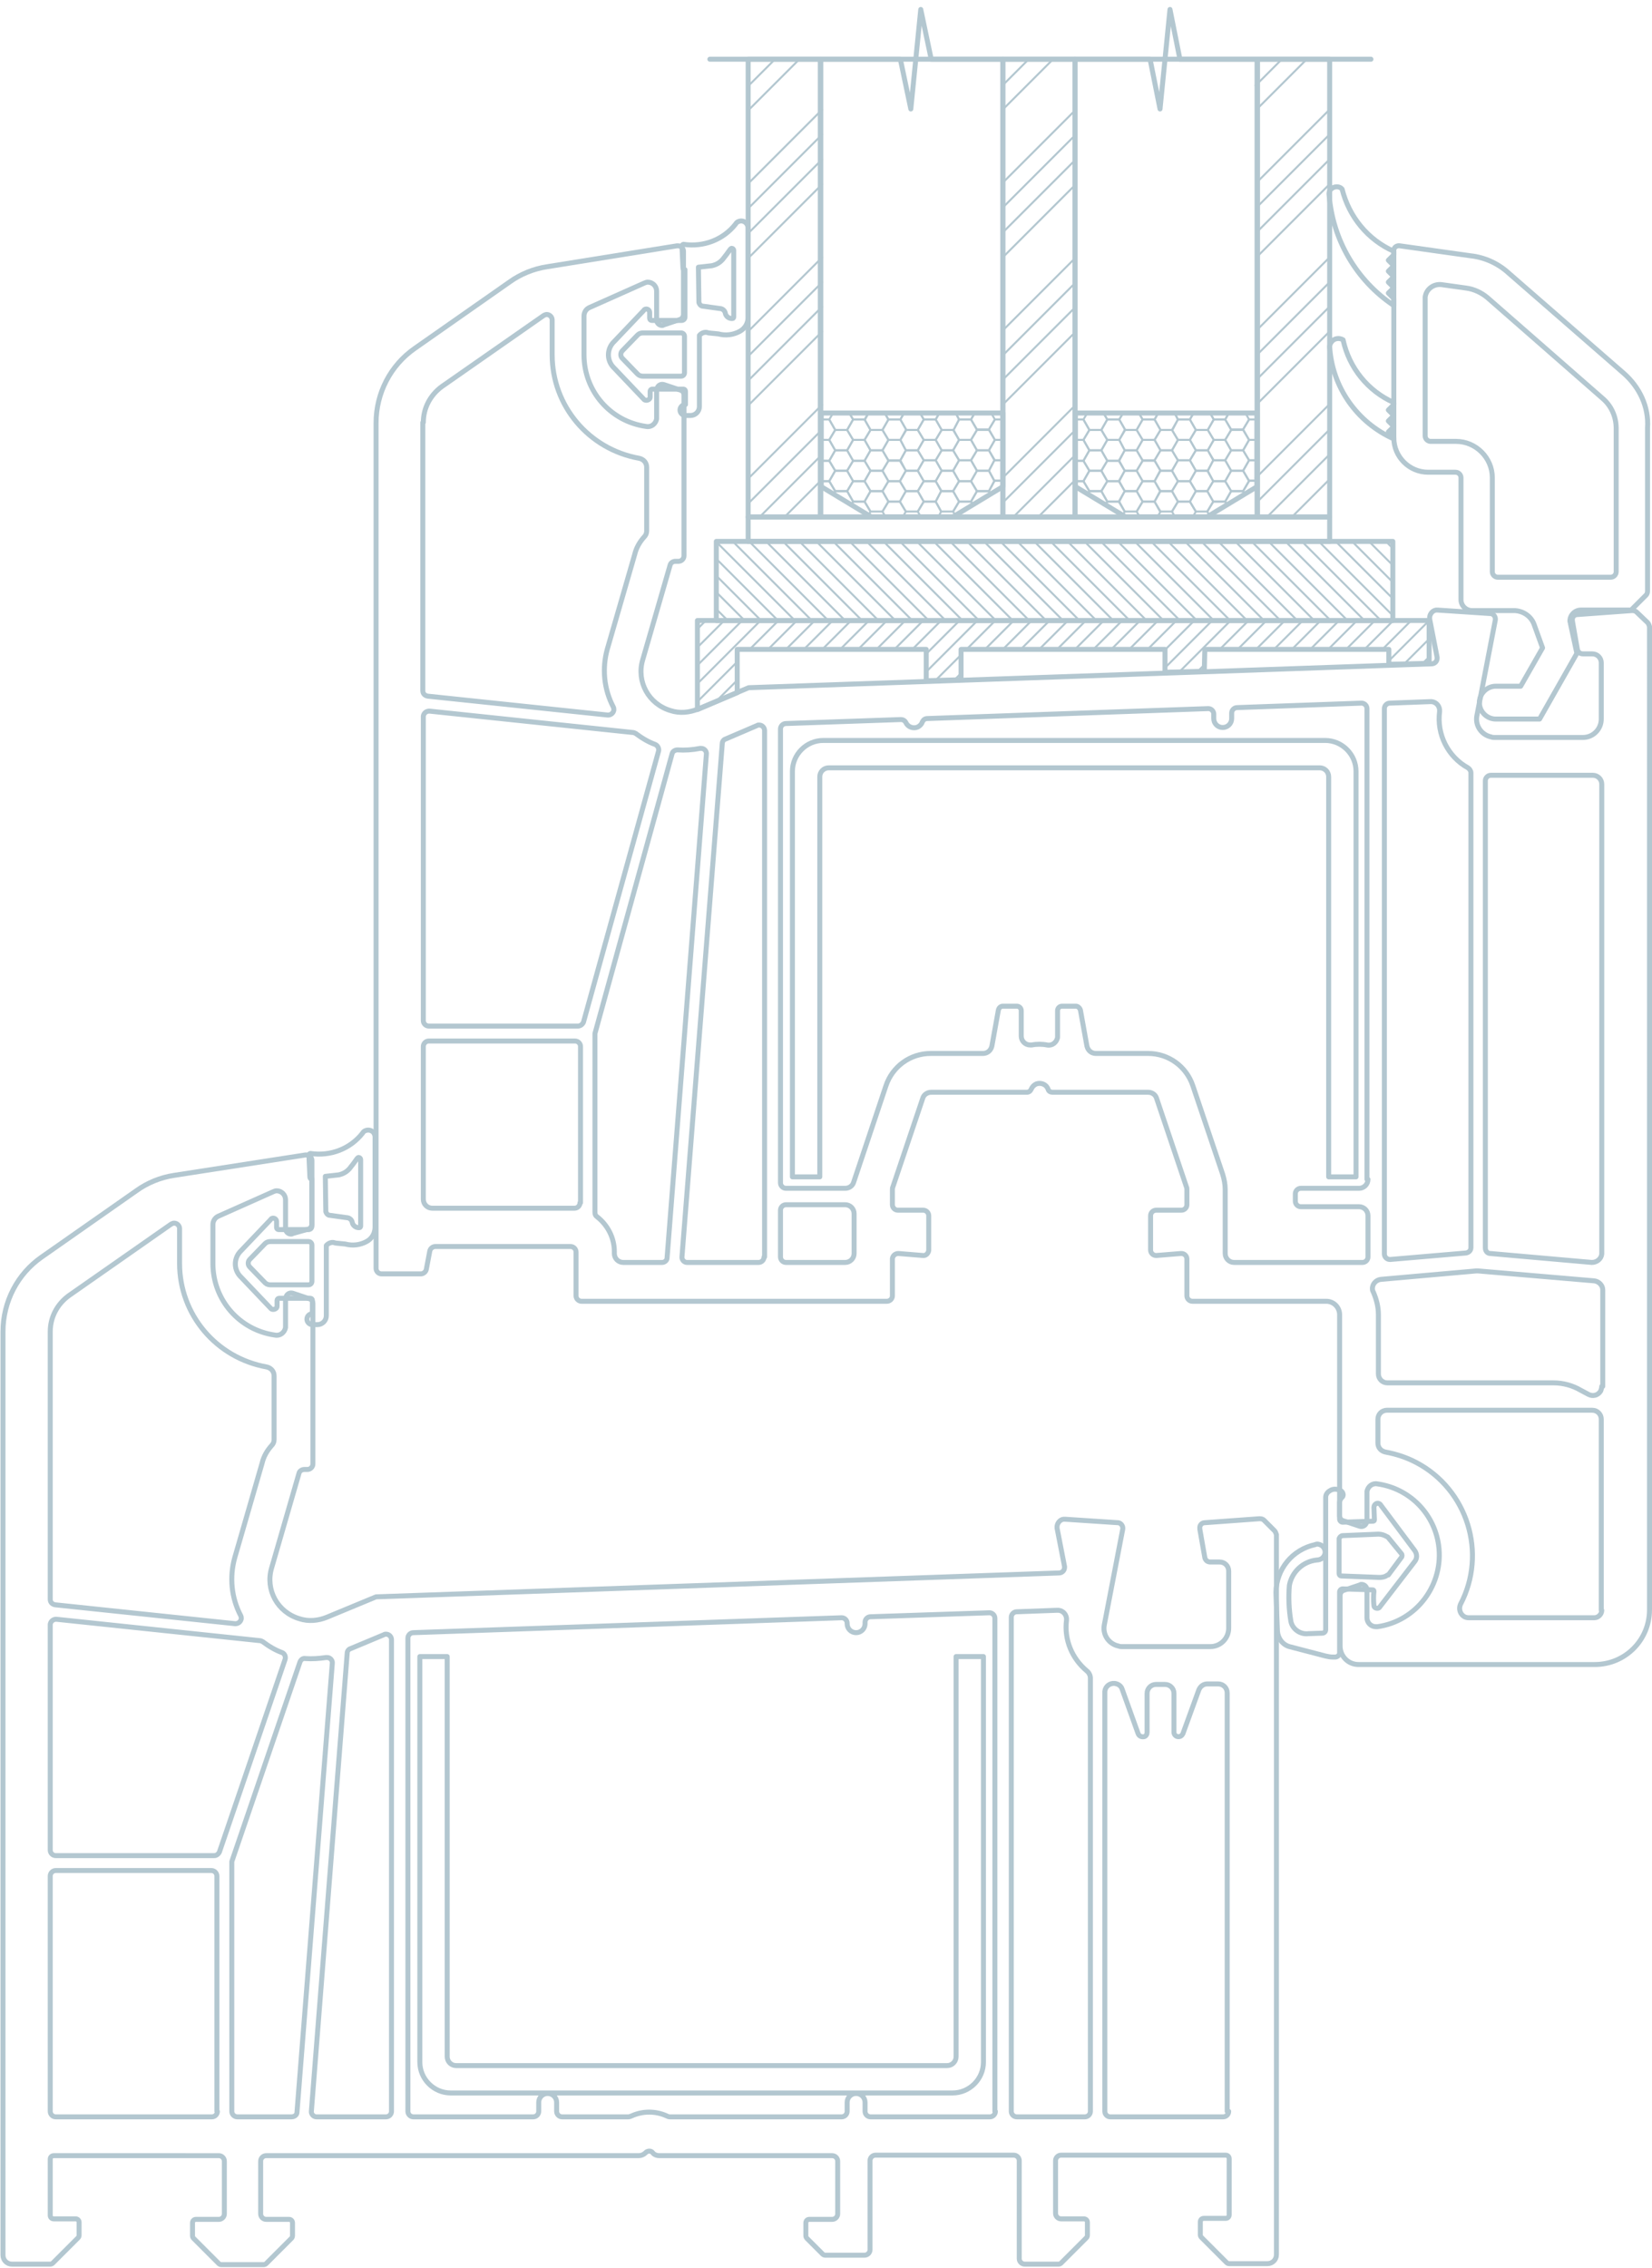 <?xml version="1.0" encoding="utf-8"?>
<!-- Generator: Adobe Illustrator 22.1.0, SVG Export Plug-In . SVG Version: 6.00 Build 0)  -->
<svg version="1.1" id="Layer_1" xmlns="http://www.w3.org/2000/svg" xmlns:xlink="http://www.w3.org/1999/xlink" x="0px" y="0px"
	 viewBox="0 0 332.1 455.8" style="enable-background:new 0 0 332.1 455.8;" xml:space="preserve">
<style type="text/css">
	.st0{fill:none;stroke:#B3C7D0;stroke-linecap:round;stroke-linejoin:round;stroke-miterlimit:10;}
	.st1{fill:none;stroke:#B3C7D0;stroke-width:0.4;stroke-miterlimit:10;}
	.st2{clip-path:url(#SVGID_2_);fill:none;stroke:#B3C7D0;stroke-width:0.4;stroke-miterlimit:10;}
	.st3{clip-path:url(#SVGID_4_);}
	.st4{fill:none;stroke:#B3C7D0;stroke-width:0.4;stroke-linecap:round;stroke-linejoin:round;stroke-miterlimit:10;}
	.st5{clip-path:url(#SVGID_6_);}
</style>
<g>
	<g>
		<g id="REGION_61_">
			<path class="st0" d="M272.6,236.5h-5.5v-80.4c0-1-0.8-1.8-1.8-1.8h-98.7c-1,0-1.8,0.8-1.8,1.8v80.4h-5.5V155
				c0-3.4,2.8-6.2,6.2-6.2h100.9c3.4,0,6.2,2.8,6.2,6.2V236.5z"/>
		</g>
		<g id="REGION_69_">
			<path class="st0" d="M84.4,332.9h5.5v80.4c0,1,0.8,1.8,1.8,1.8h98.7c1,0,1.8-0.8,1.8-1.8v-80.4h5.5v81.5c0,3.4-2.8,6.2-6.2,6.2
				H90.6c-3.4,0-6.2-2.8-6.2-6.2V332.9z"/>
		</g>
		<path class="st0" d="M326.4,75l-23.2-20.2c-2.1-1.9-4.8-3.1-7.6-3.4l-14.2-2c-0.6-0.1-1.2,0.3-1.2,0.9c0,0.1,0,0.1,0,0.2v0.7
			l-1.1,1.1l1.1,1.1l-1.1,1.1l1.1,1.1l-1.1,1.1l1.1,1.1l-1.1,1.1l1.1,1.1v21.3l-1.1,1.1l1.1,1.1l-1.1,1.1l1.1,1.1l-1.1,1.1l1.1,1.1
			V88c0,3.8,3.1,6.9,6.9,6.9h5.5c0.6,0,1.1,0.5,1.1,1.1v24.5c0,1.2,1,2.2,2.2,2.2h8.4c1.8,0,3.5,1.1,4.1,2.8l1.7,4.7l-4.4,7.7l-5,0
			c-1.8,0-3.3,1.5-3.3,3.3s1.5,3.3,3.3,3.3l8.8,0l7.5-13.2l-1.3-6c0-0.2-0.1-0.3-0.1-0.5c0-1.2,1-2.2,2.2-2.2h10.1l3-3
			c0.2-0.2,0.3-0.5,0.3-0.8l0-32.8C331.5,81.8,329.6,77.8,326.4,75z M324.9,114.9c0,0.6-0.5,1.1-1.1,1.1h-22.7
			c-0.6,0-1.1-0.5-1.1-1.1V96c0-4-3.3-7.3-7.3-7.3h-5.1c-0.6,0-1.1-0.5-1.1-1.1V60.1c0-0.1,0-0.3,0-0.4c0.2-1.6,1.7-2.7,3.3-2.5
			l5,0.7c1.5,0.2,3,0.9,4.2,1.9L322.1,80c1.8,1.5,2.8,3.7,2.8,6.1V114.9z"/>
		<path class="st0" d="M331.2,125.1L329,123c-0.2-0.2-0.5-0.3-0.9-0.3l-11,0.8c-0.6,0-1.1,0.5-1,1.2c0,0,0,0.1,0,0.1l1,5.7
			c0.1,0.5,0.5,0.9,1.1,0.9h1.9c1,0,1.8,0.8,1.8,1.8v11.3c0,2-1.6,3.7-3.7,3.7h-17.7c-0.2,0-0.5,0-0.7-0.1c-2-0.4-3.3-2.3-2.9-4.3
			l3.7-19.2c0.1-0.6-0.3-1.2-0.9-1.3c0,0-0.1,0-0.1,0l-10.6-0.7c-0.8-0.1-1.5,0.6-1.6,1.4c0,0.1,0,0.3,0,0.4l1.5,7.7
			c0,0.1,0,0.1,0,0.2c0,0.6-0.5,1.1-1.1,1.1l-137.3,4.8l-10.2,4.3c-1.7,0.7-3.7,0.9-5.5,0.3c-4.4-1.3-6.9-5.8-5.6-10.2l5.5-19
			c0.1-0.5,0.6-0.8,1.1-0.8h0.6c0.6,0,1.1-0.5,1.1-1.1V79.4c0-0.5-0.3-0.9-0.7-1l-3.3-1.1c-0.6-0.2-1.2,0.1-1.4,0.7
			c0,0.1-0.1,0.2-0.1,0.3v5.6c0,0.1,0,0.2,0,0.3c-0.2,1-1.1,1.7-2.1,1.5c-7.2-1-12.5-7.1-12.5-14.4v-7.8c0-0.7,0.4-1.4,1.1-1.7
			l11-4.9c0.2-0.1,0.5-0.2,0.7-0.2c1,0,1.8,0.8,1.8,1.8v5.8c0,0.6,0.5,1.1,1.1,1.1c0.1,0,0.2,0,0.3-0.1l3.3-1.1
			c0.4-0.1,0.7-0.6,0.7-1V50.5c0-0.6-0.5-1.1-1.1-1.1c-0.1,0-0.1,0-0.2,0L110,53.6c-2.7,0.4-5.4,1.5-7.6,3.1L83.4,70
			c-4.9,3.4-7.8,9-7.8,15v169.9c0,0.6,0.5,1.1,1.1,1.1h7.9c0.5,0,1-0.4,1.1-0.9l0.7-3.7c0.1-0.5,0.6-0.9,1.1-0.9h27.2
			c0.6,0,1.1,0.5,1.1,1.1v8.8c0,0.6,0.5,1.1,1.1,1.1h61.4c0.6,0,1.1-0.5,1.1-1.1v-7.4c0,0,0-0.1,0-0.1c0.1-0.6,0.6-1,1.2-1l4.9,0.4
			c0.6,0.1,1.1-0.4,1.2-1c0,0,0-0.1,0-0.1v-6.9c0-0.6-0.5-1.1-1.1-1.1h-5.1c-0.6,0-1.1-0.5-1.1-1.1v-3c0-0.2,0-0.4,0.1-0.6l6-17.8
			c0.2-0.7,0.9-1.2,1.7-1.2h19.2c0.4,0,0.7-0.2,0.9-0.6c0.2-0.5,0.6-0.9,1.1-1.1c1-0.3,2,0.2,2.3,1.1c0.1,0.4,0.5,0.6,0.9,0.6h19.2
			c0.8,0,1.5,0.5,1.7,1.2l6,17.8c0.1,0.2,0.1,0.4,0.1,0.6v3c0,0.6-0.5,1.1-1.1,1.1h-5.1c-0.6,0-1.1,0.5-1.1,1.1v6.9
			c0,0.6,0.5,1.1,1.1,1.1c0,0,0.1,0,0.1,0l4.9-0.4c0,0,0.1,0,0.1,0c0.6,0,1.1,0.5,1.1,1.1v7.4c0,0.6,0.5,1.1,1.1,1.1h26.9
			c1.5,0,2.7,1.2,2.7,2.7v40.4c0,0.5,0.3,0.9,0.7,1l3.3,1.1c0.6,0.2,1.2-0.1,1.4-0.7c0-0.1,0.1-0.2,0.1-0.3V300c0-0.1,0-0.2,0-0.3
			c0.2-1,1.1-1.7,2.1-1.5c6.4,0.9,11.4,5.9,12.3,12.3c1.1,7.9-4.4,15.3-12.3,16.4c-0.1,0-0.2,0-0.3,0c-1,0-1.8-0.8-1.8-1.8v-5.6
			c0-0.6-0.5-1.1-1.1-1.1c-0.1,0-0.2,0-0.3,0.1l-3.3,1.1c-0.4,0.1-0.7,0.6-0.7,1v10.2c0,2,1.6,3.7,3.7,3.7h47.5c6.1,0,11-4.9,11-11
			V125.9C331.5,125.6,331.4,125.3,331.2,125.1z M85.1,84.9c0-2.9,1.4-5.5,3.7-7.2l20.5-14.3c0.2-0.1,0.4-0.2,0.6-0.2
			c0.6,0,1.1,0.5,1.1,1.1v7c0,10.3,7.4,19,17.5,20.8c0.9,0.2,1.5,0.9,1.5,1.8v12.8c0,0.5-0.2,0.9-0.5,1.2c-0.9,1-1.6,2.2-1.9,3.5
			l-5.5,19c-1.1,3.9-0.7,8.1,1.2,11.7c0.1,0.2,0.1,0.4,0.1,0.6c-0.1,0.6-0.6,1-1.2,1l-36.2-3.8c-0.6-0.1-1-0.5-1-1.1V84.9z
			 M116.6,241.7c0,0.6-0.5,1.1-1.1,1.1H86.9c-1,0-1.8-0.8-1.8-1.8v-30.7c0-0.6,0.5-1.1,1.1-1.1h29.4c0.6,0,1.1,0.5,1.1,1.1V241.7z
			 M116.2,206.2h-30c-0.6,0-1.1-0.5-1.1-1.1V144c0,0,0-0.1,0-0.1c0.1-0.6,0.6-1,1.2-1l40.9,4.3c0.2,0,0.4,0.1,0.6,0.2
			c1.2,0.9,2.5,1.7,3.9,2.2c0.5,0.2,0.8,0.8,0.7,1.3l-15.1,54.5C117.1,205.9,116.6,206.2,116.2,206.2z M133.1,253.7h-7.8
			c-1,0-1.8-0.8-1.8-1.8v-0.4c0-2.7-1.3-5.3-3.5-7c-0.3-0.2-0.4-0.5-0.4-0.9V208c0-0.1,0-0.2,0-0.3l15.5-56.2
			c0.1-0.5,0.6-0.8,1.1-0.8c1.5,0.1,3,0,4.5-0.3c0.1,0,0.2,0,0.3,0c0.6,0,1.1,0.6,1,1.2l-7.9,101.2
			C134.1,253.3,133.6,253.7,133.1,253.7z M153.6,252.6c0,0.6-0.5,1.1-1.1,1.1h-14.3c0,0-0.1,0-0.1,0c-0.6,0-1.1-0.6-1-1.2l8.1-103.1
			c0-0.4,0.3-0.8,0.7-0.9l6.3-2.7c0.1-0.1,0.3-0.1,0.4-0.1c0.6,0,1.1,0.5,1.1,1.1V252.6z M171.7,251.9c0,1-0.8,1.8-1.8,1.8H158
			c-0.6,0-1.1-0.5-1.1-1.1v-9.4c0-0.6,0.5-1.1,1.1-1.1h11.9c1,0,1.8,0.8,1.8,1.8V251.9z M275,237c0,1-0.8,1.8-1.8,1.8h-11.7
			c-0.6,0-1.1,0.5-1.1,1.1v1.5c0,0.6,0.5,1.1,1.1,1.1h11.7c1,0,1.8,0.8,1.8,1.8v8.3c0,0.6-0.5,1.1-1.1,1.1h-25.8
			c-1,0-1.8-0.8-1.8-1.8v-12.9c0-1-0.2-2-0.5-3l-6-17.8c-1.3-3.9-4.9-6.5-9-6.5h-10.5c-0.9,0-1.6-0.6-1.8-1.5l-1.3-7.2
			c-0.1-0.4-0.5-0.8-0.9-0.8h-2.8c-0.5,0-0.9,0.4-0.9,0.9v5.1c0,0.1,0,0.2,0,0.3c-0.2,1-1.1,1.7-2.1,1.5c-1-0.2-2.1-0.2-3.1,0
			c-0.1,0-0.2,0-0.3,0c-1,0-1.8-0.8-1.8-1.8v-5.1c0-0.5-0.4-0.9-0.9-0.9h-2.8c-0.4,0-0.8,0.3-0.9,0.8l-1.3,7.2
			c-0.2,0.9-0.9,1.5-1.8,1.5h-10.5c-4.1,0-7.7,2.6-9,6.5l-6.5,19.4c-0.2,0.7-0.9,1.2-1.7,1.2H158c-0.6,0-1.1-0.5-1.1-1.1v-91.2
			c0-0.6,0.5-1.1,1.1-1.1l23.1-0.8c0.4,0,0.8,0.2,1,0.6c0.4,0.9,1.5,1.3,2.4,0.9c0.4-0.2,0.8-0.6,0.9-1c0.2-0.4,0.5-0.7,1-0.7
			l56.5-2c0,0,0,0,0,0c0.6,0,1.1,0.5,1.1,1.1v0.9c0,1,0.8,1.8,1.8,1.8c1,0,1.8-0.8,1.8-1.8v-1.1c0-0.6,0.5-1.1,1.1-1.1l25-0.9
			c0,0,0,0,0,0c0.6,0,1.1,0.5,1.1,1.1V237z M278.3,142.4c0-0.6,0.5-1.1,1.1-1.1l8.1-0.3c0.1,0,0.2,0,0.3,0c1,0.1,1.7,1,1.6,2
			c-0.6,4.6,1.7,9.1,5.7,11.3c0.3,0.2,0.6,0.6,0.6,1v95.4c0,0.6-0.4,1-1,1.1l-15.2,1.3c0,0-0.1,0-0.1,0c-0.6,0-1.1-0.5-1.1-1.1
			V142.4z M322,323.6c0,0.8-0.7,1.5-1.5,1.5h-25.3c-0.3,0-0.6-0.1-0.8-0.2c-0.9-0.5-1.2-1.6-0.8-2.5c5.4-10.3,1.4-23.1-8.9-28.5
			c-1.9-1-4-1.7-6.2-2.1c-0.9-0.2-1.5-0.9-1.5-1.8v-4.8c0-1,0.8-1.8,1.8-1.8h41.3c1,0,1.8,0.8,1.8,1.8V323.6z M322,278.6
			c0,0.3-0.1,0.6-0.2,0.9c-0.5,0.9-1.6,1.2-2.5,0.7l-1.5-0.8c-1.7-1-3.6-1.5-5.5-1.5h-33.4c-1,0-1.8-0.8-1.8-1.8v-11.9
			c0-1.6-0.4-3.1-1-4.5c-0.1-0.2-0.2-0.4-0.2-0.6c-0.1-1,0.7-1.9,1.7-2l19.2-1.7c0.1,0,0.2,0,0.3,0l23.4,2c0.9,0.1,1.7,0.9,1.7,1.8
			V278.6z M322,251.8c0,0.1,0,0.1,0,0.2c-0.1,1-1,1.7-2,1.7l-20.4-1.8c-0.6,0-1-0.5-1-1.1v-93.9c0-0.6,0.5-1.1,1.1-1.1h20.5
			c1,0,1.8,0.8,1.8,1.8V251.8z"/>
		<path class="st0" d="M256.2,307.6l-2.1-2.1c-0.2-0.2-0.5-0.3-0.9-0.3l-11,0.8c-0.6,0-1.1,0.5-1,1.2c0,0,0,0.1,0,0.1l1,5.7
			c0.1,0.5,0.5,0.9,1.1,0.9h1.9c1,0,1.8,0.8,1.8,1.8v11.5c0,2-1.6,3.7-3.7,3.7h-17.7c-0.2,0-0.5,0-0.7-0.1c-2-0.4-3.3-2.3-2.9-4.3
			l3.7-19.2c0.1-0.6-0.3-1.2-0.9-1.3c0,0-0.1,0-0.1,0l-10.6-0.7c-0.8-0.1-1.5,0.6-1.6,1.4c0,0.1,0,0.3,0,0.4l1.5,7.7
			c0,0.1,0,0.1,0,0.2c0,0.6-0.5,1.1-1.1,1.1l-137.3,4.8L65.7,325c-1.7,0.7-3.7,0.9-5.5,0.3c-4.4-1.3-6.9-5.8-5.6-10.2l5.5-19
			c0.1-0.5,0.6-0.8,1.1-0.8h0.6c0.6,0,1.1-0.5,1.1-1.1V262c0-0.5-0.3-0.9-0.7-1l-3.3-1.1c-0.6-0.2-1.2,0.1-1.4,0.7
			c0,0.1-0.1,0.2-0.1,0.3v5.6c0,0.1,0,0.2,0,0.3c-0.2,1-1.1,1.7-2.1,1.5c-7.2-1-12.5-7.1-12.5-14.4v-7.8c0-0.7,0.4-1.4,1.1-1.7
			l11-4.9c0.2-0.1,0.5-0.2,0.7-0.2c1,0,1.8,0.8,1.8,1.8v5.8c0,0.6,0.5,1.1,1.1,1.1c0.1,0,0.2,0,0.3-0.1L62,247
			c0.4-0.1,0.7-0.6,0.7-1v-12.8c0-0.6-0.5-1.1-1.1-1.1c-0.1,0-0.1,0-0.2,0L35,236.2c-2.7,0.4-5.4,1.5-7.6,3.1l-19,13.3
			c-4.9,3.4-7.8,9-7.8,15v185.6c0,1,0.8,1.8,1.8,1.8h7.7c0.2,0,0.4-0.1,0.5-0.2l5.1-5.1c0.1-0.1,0.2-0.3,0.2-0.5v-2.6
			c0-0.4-0.3-0.7-0.7-0.7h-4.4c-0.4,0-0.7-0.3-0.7-0.7v-11.3c0-0.4,0.3-0.7,0.7-0.7H44c0.6,0,1.1,0.5,1.1,1.1v10.6
			c0,0.6-0.5,1.1-1.1,1.1h-4.6c-0.4,0-0.7,0.3-0.7,0.7v2.6c0,0.2,0.1,0.4,0.2,0.5l5.1,5.1c0.1,0.1,0.3,0.2,0.5,0.2H53
			c0.2,0,0.4-0.1,0.5-0.2l5.1-5.1c0.1-0.1,0.2-0.3,0.2-0.5v-2.6c0-0.4-0.3-0.7-0.7-0.7h-4.6c-0.6,0-1.1-0.5-1.1-1.1v-10.6
			c0-0.6,0.5-1.1,1.1-1.1h74.9c0.5,0,1-0.2,1.4-0.6c0,0,0,0,0.1-0.1c0.4-0.3,1-0.3,1.3,0.1c0.3,0.4,0.8,0.6,1.4,0.6h34.7
			c0.6,0,1.1,0.5,1.1,1.1v10.6c0,0.6-0.5,1.1-1.1,1.1h-4.6c-0.4,0-0.7,0.3-0.7,0.7v2.6c0,0.2,0.1,0.4,0.2,0.5l3.2,3.2
			c0.1,0.1,0.3,0.2,0.5,0.2h7.9c0.6,0,1.1-0.5,1.1-1.1v-17.9c0-0.6,0.5-1.1,1.1-1.1h27.8c0.6,0,1.1,0.5,1.1,1.1v19.7
			c0,0.6,0.5,1.1,1.1,1.1h6.8c0.2,0,0.4-0.1,0.5-0.2l5.1-5.1c0.1-0.1,0.2-0.3,0.2-0.5v-2.6c0-0.4-0.3-0.7-0.7-0.7h-4.6
			c-0.6,0-1.1-0.5-1.1-1.1v-10.6c0-0.6,0.5-1.1,1.1-1.1h33.1c0.4,0,0.7,0.3,0.7,0.7v11.3c0,0.4-0.3,0.7-0.7,0.7h-4.4
			c-0.4,0-0.7,0.3-0.7,0.7v2.6c0,0.2,0.1,0.4,0.2,0.5l5.1,5.1c0.1,0.1,0.3,0.2,0.5,0.2h7.7c1,0,1.8-0.8,1.8-1.8V308.4
			C256.5,308.1,256.4,307.8,256.2,307.6z M10.1,267.6c0-2.9,1.4-5.5,3.7-7.2L34.4,246c0.2-0.1,0.4-0.2,0.6-0.2
			c0.6,0,1.1,0.5,1.1,1.1v7c0,10.3,7.4,19,17.5,20.8c0.9,0.2,1.5,0.9,1.5,1.8v12.8c0,0.5-0.2,0.9-0.5,1.2c-0.9,1-1.6,2.2-1.9,3.5
			l-5.5,19c-1.1,3.9-0.7,8.1,1.2,11.7c0.1,0.2,0.1,0.4,0.1,0.6c-0.1,0.6-0.6,1-1.2,1l-36.2-3.8c-0.6-0.1-1-0.5-1-1.1V267.6z
			 M43.7,424.3c0,0.6-0.5,1.1-1.1,1.1H11.2c-0.6,0-1.1-0.5-1.1-1.1V377c0-0.6,0.5-1.1,1.1-1.1h31.3c0.6,0,1.1,0.5,1.1,1.1V424.3z
			 M44.1,372.2c-0.2,0.4-0.6,0.7-1,0.7H11.2c-0.6,0-1.1-0.5-1.1-1.1v-45.3c0,0,0-0.1,0-0.1c0.1-0.6,0.6-1,1.2-1l40.9,4.3
			c0.2,0,0.4,0.1,0.6,0.2c1.2,0.9,2.5,1.7,3.9,2.2c0.5,0.2,0.8,0.8,0.6,1.4L44.1,372.2z M58.6,425.4H47.7c-0.6,0-1.1-0.5-1.1-1.1
			v-50.1c0-0.1,0-0.2,0.1-0.4l13.6-39.8c0.2-0.5,0.6-0.8,1.1-0.7c1.4,0.1,2.7,0,4.1-0.2c0.1,0,0.2,0,0.3,0c0.6,0,1.1,0.6,1,1.2
			l-7.1,90.2C59.7,425,59.2,425.4,58.6,425.4z M78.7,424.3c0,0.6-0.5,1.1-1.1,1.1H63.7c0,0-0.1,0-0.1,0c-0.6,0-1.1-0.6-1-1.2l7.2-92
			c0-0.4,0.3-0.8,0.7-0.9l6.7-2.8c0.1-0.1,0.3-0.1,0.4-0.1c0.6,0,1.1,0.5,1.1,1.1V424.3z M200.1,424.3c0,0.6-0.5,1.1-1.1,1.1H175
			c-0.6,0-1.1-0.5-1.1-1.1v-1.8c0-1-0.8-1.8-1.8-1.8c-1,0-1.8,0.8-1.8,1.8v1.8c0,0.6-0.5,1.1-1.1,1.1h-34.5c-0.3,0-0.5-0.1-0.7-0.2
			c-2.2-1-4.8-1-7,0c-0.2,0.1-0.5,0.2-0.7,0.2h-13.3c-0.6,0-1.1-0.5-1.1-1.1v-1.8c0-1-0.8-1.8-1.8-1.8c-1,0-1.8,0.8-1.8,1.8v1.8
			c0,0.6-0.5,1.1-1.1,1.1H83.1c-0.6,0-1.1-0.5-1.1-1.1v-95.1c0-0.6,0.5-1.1,1.1-1.1l86.1-3c0,0,0,0,0,0c0.6,0,1.1,0.5,1.1,1.1v0.1
			c0,1,0.8,1.8,1.8,1.8c1,0,1.8-0.8,1.8-1.8V326c0-0.6,0.5-1.1,1.1-1.1l23.9-0.8c0,0,0,0,0,0c0.6,0,1.1,0.5,1.1,1.1V424.3z
			 M219.2,424.3c0,0.6-0.5,1.1-1.1,1.1h-13.7c-0.6,0-1.1-0.5-1.1-1.1V325c0-0.6,0.5-1.1,1.1-1.1l8.1-0.3c0.1,0,0.2,0,0.3,0
			c1,0.1,1.7,1,1.6,2c-0.5,3.9,1.1,7.7,4.1,10.2c0.4,0.3,0.7,0.9,0.7,1.4V424.3z M247,424.3c0,0.6-0.5,1.1-1.1,1.1h-22.7
			c-0.6,0-1.1-0.5-1.1-1.1v-84.2c0-0.1,0-0.2,0-0.2c0.1-1,1-1.7,2-1.6c0,0,0,0,0,0c0.7,0.1,1.3,0.5,1.5,1.2l3.2,8.9
			c0.2,0.5,0.7,0.7,1.2,0.6c0.4-0.1,0.6-0.5,0.6-0.9v-7.8c0-1,0.8-1.8,1.8-1.8h1.8c1,0,1.8,0.8,1.8,1.8v7.8c0,0.5,0.4,0.9,0.9,0.9
			c0.4,0,0.7-0.2,0.9-0.6l3.2-8.8c0.3-0.7,0.9-1.2,1.7-1.2h2.2c1,0,1.8,0.8,1.8,1.8V424.3z"/>
		<path class="st0" d="M280.2,80.9v7.3c-7.4-3.3-12.4-10.4-12.9-18.5c0-0.3,0.1-0.6,0.3-0.9c0.5-0.8,1.6-1,2.4-0.5
			C271.2,73.9,275,78.6,280.2,80.9z"/>
		<path class="st0" d="M280.2,50.5v10.9c-7.5-5-12.3-13.2-13-22.2c-0.1-0.5,0.1-1,0.5-1.3c0.6-0.5,1.6-0.5,2.1,0.1
			C271.2,43.6,275,48.2,280.2,50.5z"/>
		<path class="st0" d="M74,227.1c-0.4,0-0.9,0.2-1.1,0.6c-2.5,3.2-6.5,4.7-10.5,4.1c-0.2,0-0.3,0.2-0.3,0.4l0.2,4.4
			c0,0.2,0.2,0.4,0.4,0.3c0,0,0,0,0,0l0,3.6v5.9c0,0.4-0.3,0.7-0.7,0.7H56c-0.2,0-0.4-0.2-0.4-0.4v-1.2c0-0.4-0.3-0.7-0.7-0.7
			c-0.2,0-0.4,0.1-0.5,0.3l-5.9,6.2c-1.5,1.4-1.6,3.7-0.2,5.2c0.1,0.1,0.1,0.1,0.2,0.2l5.9,6.2c0.2,0.3,0.7,0.3,1,0.1
			c0.2-0.1,0.3-0.3,0.3-0.5v-1.2c0-0.2,0.2-0.4,0.4-0.4h6.3c0.2,0,0.4,0.2,0.4,0.4v2.7c-0.6,0-1.1,0.5-1.1,1.1
			c0,0.6,0.5,1.1,1.1,1.1h1c1,0,1.8-0.8,1.8-1.8v-14.1c0.4-0.5,1.2-0.8,1.8-0.5l2,0.2c1.5,0.4,3,0.2,4.3-0.5
			c1.1-0.6,1.7-1.7,1.7-2.9l0-17.8C75.5,227.7,74.8,227.1,74,227.1z M62.7,257.5c0,0.4-0.3,0.7-0.7,0.7h-7.6c-0.4,0-0.8-0.1-1.1-0.4
			l-3.1-3.2c-0.4-0.4-0.4-1.1,0-1.5l3.1-3.2c0.3-0.3,0.7-0.4,1.1-0.4h7.6c0.4,0,0.7,0.3,0.7,0.7V257.5z M72.5,246.4
			c0,0.1-0.1,0.3-0.2,0.3c0,0,0,0,0,0c-0.7,0.1-1.4-0.4-1.5-1.1c-0.1-0.5-0.6-0.9-1.1-0.9l-3.6-0.5c-0.3-0.1-0.5-0.4-0.6-0.7
			l-0.1-7.1l2.7-0.3c0.9-0.2,1.6-0.6,2.2-1.3c0.5-0.6,1-1.3,1.5-2c0.1-0.1,0.2-0.2,0.3-0.2c0.2,0,0.4,0.2,0.4,0.4L72.5,246.4z"/>
		<path class="st0" d="M149,44.4c-0.4,0-0.9,0.2-1.1,0.6c-2.5,3.2-6.5,4.7-10.5,4.1c-0.2,0-0.3,0.2-0.3,0.4l0.2,4.4
			c0,0.2,0.2,0.4,0.4,0.3c0,0,0,0,0,0l0,3.6v5.9c0,0.4-0.3,0.7-0.7,0.7H131c-0.2,0-0.4-0.2-0.4-0.4v-1.2c0-0.4-0.3-0.7-0.7-0.7
			c-0.2,0-0.4,0.1-0.5,0.3l-5.9,6.2c-1.5,1.4-1.6,3.7-0.2,5.2c0.1,0.1,0.1,0.1,0.2,0.2l5.9,6.2c0.2,0.3,0.7,0.3,1,0.1
			c0.2-0.1,0.3-0.3,0.3-0.5v-1.2c0-0.2,0.2-0.4,0.4-0.4h6.3c0.2,0,0.4,0.2,0.4,0.4v2.7c-0.6,0-1.1,0.5-1.1,1.1
			c0,0.6,0.5,1.1,1.1,1.1h1c1,0,1.8-0.8,1.8-1.8V67.4c0.4-0.5,1.2-0.8,1.8-0.5l2,0.2c1.5,0.4,3,0.2,4.3-0.5c1.1-0.6,1.7-1.7,1.7-2.9
			l0-17.8C150.4,45.1,149.8,44.4,149,44.4z M137.6,74.9c0,0.4-0.3,0.7-0.7,0.7h-7.6c-0.4,0-0.8-0.1-1.1-0.4l-3.1-3.2
			c-0.4-0.4-0.4-1.1,0-1.5l3.1-3.2c0.3-0.3,0.7-0.4,1.1-0.4h7.6c0.4,0,0.7,0.3,0.7,0.7V74.9z M147.5,63.7c0,0.1-0.1,0.3-0.2,0.3
			c0,0,0,0,0,0c-0.7,0.1-1.4-0.4-1.5-1.1c-0.1-0.5-0.6-0.9-1.1-0.9l-3.6-0.5c-0.3-0.1-0.5-0.4-0.6-0.7l-0.1-7.1l2.7-0.3
			c0.9-0.2,1.6-0.6,2.2-1.3c0.5-0.6,1-1.3,1.5-2c0.1-0.1,0.2-0.2,0.3-0.2c0.2,0,0.4,0.2,0.4,0.4L147.5,63.7z"/>
		<path class="st0" d="M256.8,327.8c0.1,1.4,1,2.7,2.4,3.1l7.3,1.9c0.5,0.1,0.9,0.2,1.4,0.2l0.5,0c0.4,0,0.8-0.3,0.9-0.7v-12.4
			c0-0.3,0.3-0.6,0.6-0.6l6.1,0.2c0.1,0,0.2,0.1,0.2,0.3c-0.1,0.9-0.1,1.9,0,2.8c0,0.4,0.3,0.6,0.7,0.6c0.2,0,0.4-0.1,0.5-0.3l7-9.1
			c0.5-0.6,0.5-1.5,0-2.2l-6.8-9.1c-0.2-0.4-0.7-0.5-1-0.3c-0.2,0.1-0.4,0.4-0.4,0.7l0.1,2.5c0,0.2-0.1,0.3-0.3,0.3l-6.1,0.2
			c-0.3,0-0.6-0.3-0.6-0.6l0-3.4c0-0.3,0.2-0.7,0.4-0.9c0.4-0.3,0.4-0.8,0.1-1.2c-0.1-0.1-0.1-0.1-0.2-0.2c-0.7-0.4-1.6-0.5-2.3,0
			c-0.5,0.3-0.8,0.8-0.8,1.3v26.6c0,0.4-0.3,0.7-0.7,0.7l-2.8,0.1c-1.6,0.2-3.2-0.9-3.5-2.5c-0.4-2.4-0.5-4.8-0.3-7.2
			c0.5-2.7,2.7-4.8,5.5-5.1c0.9,0,1.6-0.6,1.7-1.5c0-0.9-0.6-1.6-1.5-1.7c-0.2,0-0.3,0-0.5,0.1c-4.6,1-7.8,4.9-7.9,9.6L256.8,327.8z
			 M269.9,308.6l7.2-0.3c0.6,0,1.2,0.2,1.7,0.5c0.1,0,0.1,0.1,0.2,0.1l2.7,3.3c0.2,0.2,0.2,0.6,0,0.8l-2.6,3.5c-0.1,0-0.2,0-0.3,0.1
			c-0.4,0.3-1,0.4-1.5,0.4l-7.7-0.3c-0.2,0-0.4-0.2-0.4-0.5l0-7C269.3,308.9,269.6,308.6,269.9,308.6z"/>
		<g id="LWPOLYLINE_2_">
			<rect x="216.1" y="11.9" class="st0" width="36.6" height="92"/>
		</g>
		<g id="LWPOLYLINE_13_">
			<rect x="165" y="11.9" class="st0" width="36.6" height="92"/>
		</g>
		<g id="LWPOLYLINE_14_">
			<rect x="150.4" y="11.9" class="st0" width="14.5" height="92"/>
		</g>
		<g id="LWPOLYLINE_15_">
			<rect x="201.6" y="11.9" class="st0" width="14.5" height="92"/>
		</g>
		<g id="LWPOLYLINE_16_">
			<rect x="252.8" y="11.9" class="st0" width="14.5" height="92"/>
		</g>
	</g>
	<polyline class="st0" points="142.7,11.9 181,11.9 183.1,21.9 185.1,1.9 187.2,11.9 231.2,11.9 233.2,21.9 235.2,1.9 237.2,11.9 
		275.6,11.9 	"/>
</g>
<rect x="150.4" y="103.9" class="st0" width="116.9" height="4.9"/>
<rect x="144" y="108.8" class="st0" width="136" height="15.9"/>
<path class="st1" d="M143.9,108.8l15.9,15.9 M144.2,112.5l12.2,12.2 M144.2,115.9l8.8,8.8 M144.2,119.2l5.5,5.5 M144.2,122.6
	l2.1,2.1 M147.3,108.8l15.9,15.9 M150.6,108.8l15.9,15.9 M154,108.8l15.9,15.9 M157.4,108.8l15.9,15.9 M160.7,108.8l15.9,15.9
	 M164.1,108.8l15.9,15.9 M167.5,108.8l15.9,15.9 M170.8,108.8l15.9,15.9 M174.2,108.8l15.9,15.9 M177.6,108.8l15.9,15.9
	 M180.9,108.8l15.9,15.9 M184.3,108.8l15.9,15.9 M187.7,108.8l15.9,15.9 M191,108.8l15.9,15.9 M194.4,108.8l15.9,15.9 M197.8,108.8
	l15.9,15.9 M201.1,108.8l15.9,15.9 M204.5,108.8l15.9,15.9 M207.9,108.8l15.9,15.9 M211.2,108.8l15.9,15.9 M214.6,108.8l15.9,15.9
	 M218,108.8l15.9,15.9 M221.3,108.8l15.9,15.9 M224.7,108.8l15.9,15.9 M228.1,108.8l15.9,15.9 M231.4,108.8l15.9,15.9 M234.8,108.8
	l15.9,15.9 M238.2,108.8l15.9,15.9 M241.5,108.8l15.9,15.9 M244.9,108.8l15.9,15.9 M248.3,108.8l15.9,15.9 M251.6,108.8l15.9,15.9
	 M255,108.8l15.9,15.9 M258.4,108.8l15.9,15.9 M261.7,108.8l15.9,15.9 M265.1,108.8l15,15 M268.5,108.8l11.7,11.7 M271.8,108.8
	l8.3,8.3 M275.2,108.8l5,5 M278.6,108.8l1.6,1.6"/>
<g>
	<defs>
		<polygon id="SVGID_1_" points="140.2,142.6 140.2,124.7 287.3,124.7 287.3,133.3 279.2,133.5 279.2,130.5 242.2,130.5 
			242.1,134.9 234.2,135.1 234.2,130.5 193.2,130.5 193.2,136.6 186.2,136.8 186.2,130.5 148.2,130.5 148.2,139.2 		"/>
	</defs>
	<clipPath id="SVGID_2_">
		<use xlink:href="#SVGID_1_"  style="overflow:visible;"/>
	</clipPath>
	<path class="st2" d="M270.1,141.9l17.2-17.2 M273.8,141.9l13.2-13.2 M277.4,141.9l9.5-9.5 M281,141.9l5.9-5.9 M284.7,141.9l2.3-2.3
		 M266.5,141.9l17.2-17.2 M262.9,141.9l17.2-17.2 M259.2,141.9l17.2-17.2 M255.6,141.9l17.2-17.2 M252,141.9l17.2-17.2 M248.3,141.9
		l17.2-17.2 M244.7,141.9l17.2-17.2 M241.1,141.9l17.2-17.2 M237.4,141.9l17.2-17.2 M233.8,141.9l17.2-17.2 M230.2,141.9l17.2-17.2
		 M226.5,141.9l17.2-17.2 M222.9,141.9l17.2-17.2 M219.3,141.9l17.2-17.2 M215.6,141.9l17.2-17.2 M212,141.9l17.2-17.2 M208.4,141.9
		l17.2-17.2 M204.7,141.9l17.2-17.2 M201.1,141.9l17.2-17.2 M197.5,141.9l17.2-17.2 M193.8,141.9l17.2-17.2 M190.2,141.9l17.2-17.2
		 M186.6,141.9l17.2-17.2 M182.9,141.9l17.2-17.2 M179.3,141.9l17.2-17.2 M175.7,141.9l17.2-17.2 M172,141.9l17.2-17.2 M168.4,141.9
		l17.2-17.2 M164.8,141.9l17.2-17.2 M161.1,141.9l17.2-17.2 M157.5,141.9l17.2-17.2 M153.9,141.9l17.2-17.2 M150.2,141.9l17.2-17.2
		 M146.6,141.9l17.2-17.2 M143,141.9l17.2-17.2 M140.3,140.9l16.2-16.2 M140.2,137.4l12.7-12.7 M140.2,133.7l9-9 M140.2,130.1
		l5.4-5.4 M140.2,126.4l1.7-1.7"/>
</g>
<polygon class="st0" points="140.2,142.6 140.2,124.7 287.3,124.7 287.3,133.3 279.2,133.5 279.2,130.5 242.2,130.5 242.1,134.9 
	234.2,135.1 234.2,130.5 193.2,130.5 193.2,136.6 186.2,136.8 186.2,130.5 148.2,130.5 148.2,139.2 "/>
<path class="st1" d="M155.8,11.9l-5.4,5.4 M160.7,11.9l-10.3,10.3 M165.4,21.9l-15,15 M165.4,26.9l-15,15 M165.4,31.9l-15,15
	 M165.4,36.9l-15,15 M165.4,51.6l-15,15 M165.4,56.6l-15,15 M165.4,61.5l-15,15 M165.4,66.5l-15,15 M150.4,96.2l15-15 M165.4,86.2
	l-15,15 M165.4,91.2l-12.7,12.7 M165.4,96.2l-7.7,7.7"/>
<path class="st1" d="M206.8,11.9l-5.4,5.4 M211.7,11.9l-10.3,10.3 M216.4,21.9l-15,15 M216.4,26.9l-15,15 M216.4,31.9l-15,15
	 M216.4,36.9l-15,15 M216.4,51.6l-15,15 M216.4,56.6l-15,15 M216.4,61.5l-15,15 M216.4,66.5l-15,15 M201.4,96.2l15-15 M216.4,86.2
	l-15,15 M216.4,91.2l-12.7,12.7 M216.4,96.2l-7.7,7.7"/>
<path class="st1" d="M257.7,11.9l-5.4,5.4 M262.7,11.9l-10.3,10.3 M267.4,21.9l-15,15 M267.4,26.9l-15,15 M267.4,31.9l-15,15
	 M267.4,36.9l-15,15 M267.4,51.6l-15,15 M267.4,56.6l-15,15 M267.4,61.5l-15,15 M267.4,66.5l-15,15 M252.3,96.2l15-15 M267.4,86.2
	l-15,15 M267.4,91.2l-12.7,12.7 M267.4,96.2l-7.7,7.7"/>
<g>
	<defs>
		<polygon id="SVGID_3_" points="201.6,97.8 191.5,103.9 175.2,103.9 165.1,97.8 165.1,83 201.6,83 		"/>
	</defs>
	<clipPath id="SVGID_4_">
		<use xlink:href="#SVGID_3_"  style="overflow:visible;"/>
	</clipPath>
	<g class="st3">
		<polygon class="st4" points="166.7,84.3 164.3,84.3 163.2,86.4 164.3,88.4 166.7,88.4 167.9,86.4 		"/>
		<polygon class="st4" points="166.7,88.4 164.3,88.4 163.2,90.5 164.3,92.6 166.7,92.6 167.9,90.5 		"/>
		<polygon class="st4" points="170.3,86.4 167.9,86.4 166.7,88.4 167.9,90.5 170.3,90.5 171.5,88.4 		"/>
		<polygon class="st4" points="166.7,92.6 164.3,92.6 163.2,94.6 164.3,96.7 166.7,96.7 167.9,94.6 		"/>
		<polygon class="st4" points="170.3,90.5 167.9,90.5 166.7,92.6 167.9,94.6 170.3,94.6 171.5,92.6 		"/>
		<polygon class="st4" points="173.8,88.4 171.5,88.4 170.3,90.5 171.5,92.6 173.8,92.6 175,90.5 		"/>
		<polygon class="st4" points="166.7,96.7 164.3,96.7 163.2,98.7 164.3,100.8 166.7,100.8 167.9,98.7 		"/>
		<polygon class="st4" points="170.3,94.6 167.9,94.6 166.7,96.7 167.9,98.7 170.3,98.7 171.5,96.7 		"/>
		<polygon class="st4" points="173.8,92.6 171.5,92.6 170.3,94.6 171.5,96.7 173.8,96.7 175,94.6 		"/>
		<polygon class="st4" points="177.4,90.5 175,90.5 173.8,92.6 175,94.6 177.4,94.6 178.6,92.6 		"/>
		<polygon class="st4" points="170.3,98.7 167.9,98.7 166.7,100.8 167.9,102.8 170.3,102.8 171.5,100.8 		"/>
		<polygon class="st4" points="173.8,96.7 171.5,96.7 170.3,98.7 171.5,100.8 173.8,100.8 175,98.7 		"/>
		<polygon class="st4" points="177.4,94.6 175,94.6 173.8,96.7 175,98.7 177.4,98.7 178.6,96.7 		"/>
		<polygon class="st4" points="180.9,92.6 178.6,92.6 177.4,94.6 178.6,96.7 180.9,96.7 182.1,94.6 		"/>
		<polygon class="st4" points="173.8,100.8 171.5,100.8 170.3,102.8 171.5,104.9 173.8,104.9 175,102.8 		"/>
		<polygon class="st4" points="177.4,98.7 175,98.7 173.8,100.8 175,102.8 177.4,102.8 178.6,100.8 		"/>
		<polygon class="st4" points="180.9,96.7 178.6,96.7 177.4,98.7 178.6,100.8 180.9,100.8 182.1,98.7 		"/>
		<polygon class="st4" points="184.5,94.6 182.1,94.6 180.9,96.7 182.1,98.7 184.5,98.7 185.7,96.7 		"/>
		<polygon class="st4" points="184.5,98.7 182.1,98.7 180.9,100.8 182.1,102.8 184.5,102.8 185.7,100.8 		"/>
		<polygon class="st4" points="188.1,96.7 185.7,96.7 184.5,98.7 185.7,100.8 188.1,100.8 189.2,98.7 		"/>
		<polygon class="st4" points="180.9,100.8 178.6,100.8 177.4,102.8 178.6,104.9 180.9,104.9 182.1,102.8 		"/>
		<polygon class="st4" points="188.1,100.8 185.7,100.8 184.5,102.8 185.7,104.9 188.1,104.9 189.2,102.8 		"/>
		<polygon class="st4" points="191.6,98.7 189.2,98.7 188.1,100.8 189.2,102.8 191.6,102.8 192.8,100.8 		"/>
		<polygon class="st4" points="170.3,82.3 167.9,82.3 166.7,84.3 167.9,86.4 170.3,86.4 171.5,84.3 		"/>
		<polygon class="st4" points="173.8,84.3 171.5,84.3 170.3,86.4 171.5,88.4 173.8,88.4 175,86.4 		"/>
		<polygon class="st4" points="177.4,86.4 175,86.4 173.8,88.4 175,90.5 177.4,90.5 178.6,88.4 		"/>
		<polygon class="st4" points="181,88.4 178.6,88.4 177.4,90.5 178.6,92.5 181,92.5 182.1,90.5 		"/>
		<polygon class="st4" points="184.5,90.5 182.1,90.5 181,92.5 182.1,94.6 184.5,94.6 185.7,92.5 		"/>
		<polygon class="st4" points="188.1,92.5 185.7,92.5 184.5,94.6 185.7,96.7 188.1,96.7 189.3,94.6 		"/>
		<polygon class="st4" points="191.6,94.6 189.3,94.6 188.1,96.7 189.3,98.7 191.6,98.7 192.8,96.7 		"/>
		<polygon class="st4" points="195.2,96.7 192.8,96.7 191.6,98.7 192.8,100.8 195.2,100.8 196.4,98.7 		"/>
		<polygon class="st4" points="195.2,100.8 192.8,100.8 191.6,102.8 192.8,104.9 195.2,104.9 196.4,102.8 		"/>
		<polygon class="st4" points="173.9,80.2 171.5,80.2 170.3,82.3 171.5,84.3 173.9,84.3 175,82.3 		"/>
		<polygon class="st4" points="177.4,82.3 175,82.3 173.8,84.3 175,86.4 177.4,86.4 178.6,84.3 		"/>
		<polygon class="st4" points="181,84.3 178.6,84.3 177.4,86.4 178.6,88.4 181,88.4 182.2,86.4 		"/>
		<polygon class="st4" points="184.5,86.4 182.1,86.4 181,88.4 182.1,90.5 184.5,90.5 185.7,88.4 		"/>
		<polygon class="st4" points="188.1,88.4 185.7,88.4 184.5,90.5 185.7,92.5 188.1,92.5 189.3,90.5 		"/>
		<polygon class="st4" points="191.6,90.5 189.3,90.5 188.1,92.5 189.3,94.6 191.6,94.6 192.8,92.5 		"/>
		<polygon class="st4" points="195.2,92.5 192.8,92.5 191.6,94.6 192.8,96.7 195.2,96.7 196.4,94.6 		"/>
		<polygon class="st4" points="198.8,94.6 196.4,94.6 195.2,96.7 196.4,98.7 198.8,98.7 199.9,96.7 		"/>
		<polygon class="st4" points="198.8,98.7 196.4,98.7 195.2,100.8 196.4,102.8 198.8,102.8 199.9,100.8 		"/>
		<polygon class="st4" points="181,80.2 178.6,80.2 177.4,82.2 178.6,84.3 181,84.3 182.2,82.2 		"/>
		<polygon class="st4" points="184.5,82.2 182.2,82.2 181,84.3 182.2,86.4 184.5,86.4 185.7,84.3 		"/>
		<polygon class="st4" points="188.1,84.3 185.7,84.3 184.5,86.4 185.7,88.4 188.1,88.4 189.3,86.4 		"/>
		<polygon class="st4" points="191.6,86.4 189.3,86.4 188.1,88.4 189.3,90.5 191.6,90.5 192.8,88.4 		"/>
		<polygon class="st4" points="195.2,88.4 192.8,88.4 191.6,90.5 192.8,92.5 195.2,92.5 196.4,90.5 		"/>
		<polygon class="st4" points="198.8,90.5 196.4,90.5 195.2,92.5 196.4,94.6 198.8,94.6 199.9,92.5 		"/>
		<polygon class="st4" points="202.3,92.5 199.9,92.5 198.8,94.6 199.9,96.6 202.3,96.6 203.5,94.6 		"/>
		<polygon class="st4" points="202.3,96.6 199.9,96.6 198.8,98.7 199.9,100.8 202.3,100.8 203.5,98.7 		"/>
		<polygon class="st4" points="188.1,80.2 185.7,80.2 184.5,82.2 185.7,84.3 188.1,84.3 189.3,82.2 		"/>
		<polygon class="st4" points="191.7,82.2 189.3,82.2 188.1,84.3 189.3,86.4 191.7,86.4 192.8,84.3 		"/>
		<polygon class="st4" points="195.2,84.3 192.8,84.3 191.7,86.4 192.8,88.4 195.2,88.4 196.4,86.4 		"/>
		<polygon class="st4" points="198.8,86.4 196.4,86.4 195.2,88.4 196.4,90.5 198.8,90.5 200,88.4 		"/>
		<polygon class="st4" points="202.3,88.4 200,88.4 198.8,90.5 200,92.5 202.3,92.5 203.5,90.5 		"/>
		<polygon class="st4" points="195.2,80.2 192.8,80.2 191.7,82.2 192.8,84.3 195.2,84.3 196.4,82.2 		"/>
		<polygon class="st4" points="198.8,82.2 196.4,82.2 195.2,84.3 196.4,86.3 198.8,86.3 200,84.3 		"/>
		<polygon class="st4" points="202.3,84.3 200,84.3 198.8,86.3 200,88.4 202.3,88.4 203.5,86.3 		"/>
	</g>
</g>
<polygon class="st0" points="201.6,97.8 191.5,103.9 175.2,103.9 165.1,97.8 165.1,83 201.6,83 "/>
<g>
	<defs>
		<polygon id="SVGID_5_" points="252.7,97.8 242.6,103.9 226.3,103.9 216.2,97.8 216.2,83 252.7,83 		"/>
	</defs>
	<clipPath id="SVGID_6_">
		<use xlink:href="#SVGID_5_"  style="overflow:visible;"/>
	</clipPath>
	<g class="st5">
		<polygon class="st4" points="217.8,84.3 215.5,84.3 214.3,86.4 215.5,88.4 217.8,88.4 219,86.4 		"/>
		<polygon class="st4" points="217.8,88.4 215.5,88.4 214.3,90.5 215.5,92.6 217.8,92.6 219,90.5 		"/>
		<polygon class="st4" points="221.4,86.4 219,86.4 217.8,88.4 219,90.5 221.4,90.5 222.6,88.4 		"/>
		<polygon class="st4" points="217.8,92.6 215.5,92.6 214.3,94.6 215.5,96.7 217.8,96.7 219,94.6 		"/>
		<polygon class="st4" points="221.4,90.5 219,90.5 217.8,92.6 219,94.6 221.4,94.6 222.6,92.6 		"/>
		<polygon class="st4" points="225,88.4 222.6,88.4 221.4,90.5 222.6,92.6 225,92.6 226.1,90.5 		"/>
		<polygon class="st4" points="217.8,96.7 215.5,96.7 214.3,98.7 215.5,100.8 217.8,100.8 219,98.7 		"/>
		<polygon class="st4" points="221.4,94.6 219,94.6 217.8,96.7 219,98.7 221.4,98.7 222.6,96.7 		"/>
		<polygon class="st4" points="225,92.6 222.6,92.6 221.4,94.6 222.6,96.7 225,96.7 226.1,94.6 		"/>
		<polygon class="st4" points="228.5,90.5 226.1,90.5 224.9,92.6 226.1,94.6 228.5,94.6 229.7,92.6 		"/>
		<polygon class="st4" points="221.4,98.7 219,98.7 217.8,100.8 219,102.8 221.4,102.8 222.6,100.8 		"/>
		<polygon class="st4" points="225,96.7 222.6,96.7 221.4,98.7 222.6,100.8 225,100.8 226.1,98.7 		"/>
		<polygon class="st4" points="228.5,94.6 226.1,94.6 224.9,96.7 226.1,98.7 228.5,98.7 229.7,96.7 		"/>
		<polygon class="st4" points="232.1,92.6 229.7,92.6 228.5,94.6 229.7,96.7 232.1,96.7 233.3,94.6 		"/>
		<polygon class="st4" points="225,100.8 222.6,100.8 221.4,102.8 222.6,104.9 225,104.9 226.1,102.8 		"/>
		<polygon class="st4" points="228.5,98.7 226.1,98.7 224.9,100.8 226.1,102.8 228.5,102.8 229.7,100.8 		"/>
		<polygon class="st4" points="232.1,96.7 229.7,96.7 228.5,98.7 229.7,100.8 232.1,100.8 233.3,98.7 		"/>
		<polygon class="st4" points="235.6,94.6 233.2,94.6 232.1,96.7 233.2,98.7 235.6,98.7 236.8,96.7 		"/>
		<polygon class="st4" points="235.6,98.7 233.2,98.7 232.1,100.8 233.2,102.8 235.6,102.8 236.8,100.8 		"/>
		<polygon class="st4" points="239.2,96.7 236.8,96.7 235.6,98.7 236.8,100.8 239.2,100.8 240.4,98.7 		"/>
		<polygon class="st4" points="232.1,100.8 229.7,100.8 228.5,102.8 229.7,104.9 232.1,104.9 233.3,102.8 		"/>
		<polygon class="st4" points="239.2,100.8 236.8,100.8 235.6,102.8 236.8,104.9 239.2,104.9 240.4,102.8 		"/>
		<polygon class="st4" points="242.7,98.7 240.4,98.7 239.2,100.8 240.4,102.8 242.7,102.8 243.9,100.8 		"/>
		<polygon class="st4" points="221.4,82.3 219,82.3 217.8,84.3 219,86.4 221.4,86.4 222.6,84.3 		"/>
		<polygon class="st4" points="225,84.3 222.6,84.3 221.4,86.4 222.6,88.4 225,88.4 226.2,86.4 		"/>
		<polygon class="st4" points="228.5,86.4 226.1,86.4 225,88.4 226.1,90.5 228.5,90.5 229.7,88.4 		"/>
		<polygon class="st4" points="232.1,88.4 229.7,88.4 228.5,90.5 229.7,92.5 232.1,92.5 233.3,90.5 		"/>
		<polygon class="st4" points="235.6,90.5 233.3,90.5 232.1,92.5 233.3,94.6 235.6,94.6 236.8,92.5 		"/>
		<polygon class="st4" points="239.2,92.5 236.8,92.5 235.6,94.6 236.8,96.7 239.2,96.7 240.4,94.6 		"/>
		<polygon class="st4" points="242.7,94.6 240.4,94.6 239.2,96.7 240.4,98.7 242.7,98.7 243.9,96.7 		"/>
		<polygon class="st4" points="246.3,96.7 243.9,96.7 242.7,98.7 243.9,100.8 246.3,100.8 247.5,98.7 		"/>
		<polygon class="st4" points="246.3,100.8 243.9,100.8 242.7,102.8 243.9,104.9 246.3,104.9 247.5,102.8 		"/>
		<polygon class="st4" points="225,80.2 222.6,80.2 221.4,82.3 222.6,84.3 225,84.3 226.2,82.3 		"/>
		<polygon class="st4" points="228.5,82.3 226.2,82.3 225,84.3 226.2,86.4 228.5,86.4 229.7,84.3 		"/>
		<polygon class="st4" points="232.1,84.3 229.7,84.3 228.5,86.4 229.7,88.4 232.1,88.4 233.3,86.4 		"/>
		<polygon class="st4" points="235.6,86.4 233.3,86.4 232.1,88.4 233.3,90.5 235.6,90.5 236.8,88.4 		"/>
		<polygon class="st4" points="239.2,88.4 236.8,88.4 235.6,90.5 236.8,92.5 239.2,92.5 240.4,90.5 		"/>
		<polygon class="st4" points="242.8,90.5 240.4,90.5 239.2,92.5 240.4,94.6 242.8,94.6 243.9,92.5 		"/>
		<polygon class="st4" points="246.3,92.5 243.9,92.5 242.8,94.6 243.9,96.7 246.3,96.7 247.5,94.6 		"/>
		<polygon class="st4" points="249.9,94.6 247.5,94.6 246.3,96.7 247.5,98.7 249.9,98.7 251.1,96.7 		"/>
		<polygon class="st4" points="249.9,98.7 247.5,98.7 246.3,100.8 247.5,102.8 249.9,102.8 251.1,100.8 		"/>
		<polygon class="st4" points="232.1,80.2 229.7,80.2 228.5,82.2 229.7,84.3 232.1,84.3 233.3,82.2 		"/>
		<polygon class="st4" points="235.7,82.2 233.3,82.2 232.1,84.3 233.3,86.4 235.7,86.4 236.8,84.3 		"/>
		<polygon class="st4" points="239.2,84.3 236.8,84.3 235.6,86.4 236.8,88.4 239.2,88.4 240.4,86.4 		"/>
		<polygon class="st4" points="242.8,86.4 240.4,86.4 239.2,88.4 240.4,90.5 242.8,90.5 244,88.4 		"/>
		<polygon class="st4" points="246.3,88.4 244,88.4 242.8,90.5 244,92.5 246.3,92.5 247.5,90.5 		"/>
		<polygon class="st4" points="249.9,90.5 247.5,90.5 246.3,92.5 247.5,94.6 249.9,94.6 251.1,92.5 		"/>
		<polygon class="st4" points="253.4,92.5 251.1,92.5 249.9,94.6 251.1,96.6 253.4,96.6 254.6,94.6 		"/>
		<polygon class="st4" points="253.4,96.6 251.1,96.6 249.9,98.7 251.1,100.8 253.4,100.8 254.6,98.7 		"/>
		<polygon class="st4" points="239.2,80.2 236.8,80.2 235.7,82.2 236.8,84.3 239.2,84.3 240.4,82.2 		"/>
		<polygon class="st4" points="242.8,82.2 240.4,82.2 239.2,84.3 240.4,86.4 242.8,86.4 244,84.3 		"/>
		<polygon class="st4" points="246.3,84.3 244,84.3 242.8,86.4 244,88.4 246.3,88.4 247.5,86.4 		"/>
		<polygon class="st4" points="249.9,86.4 247.5,86.4 246.3,88.4 247.5,90.5 249.9,90.5 251.1,88.4 		"/>
		<polygon class="st4" points="253.4,88.4 251.1,88.4 249.9,90.5 251.1,92.5 253.4,92.5 254.6,90.5 		"/>
		<polygon class="st4" points="246.3,80.2 244,80.2 242.8,82.2 244,84.3 246.3,84.3 247.5,82.2 		"/>
		<polygon class="st4" points="249.9,82.2 247.5,82.2 246.3,84.3 247.5,86.3 249.9,86.3 251.1,84.3 		"/>
		<polygon class="st4" points="253.5,84.3 251.1,84.3 249.9,86.3 251.1,88.4 253.5,88.4 254.6,86.3 		"/>
	</g>
</g>
<polygon class="st0" points="252.7,97.8 242.6,103.9 226.3,103.9 216.2,97.8 216.2,83 252.7,83 "/>
</svg>
